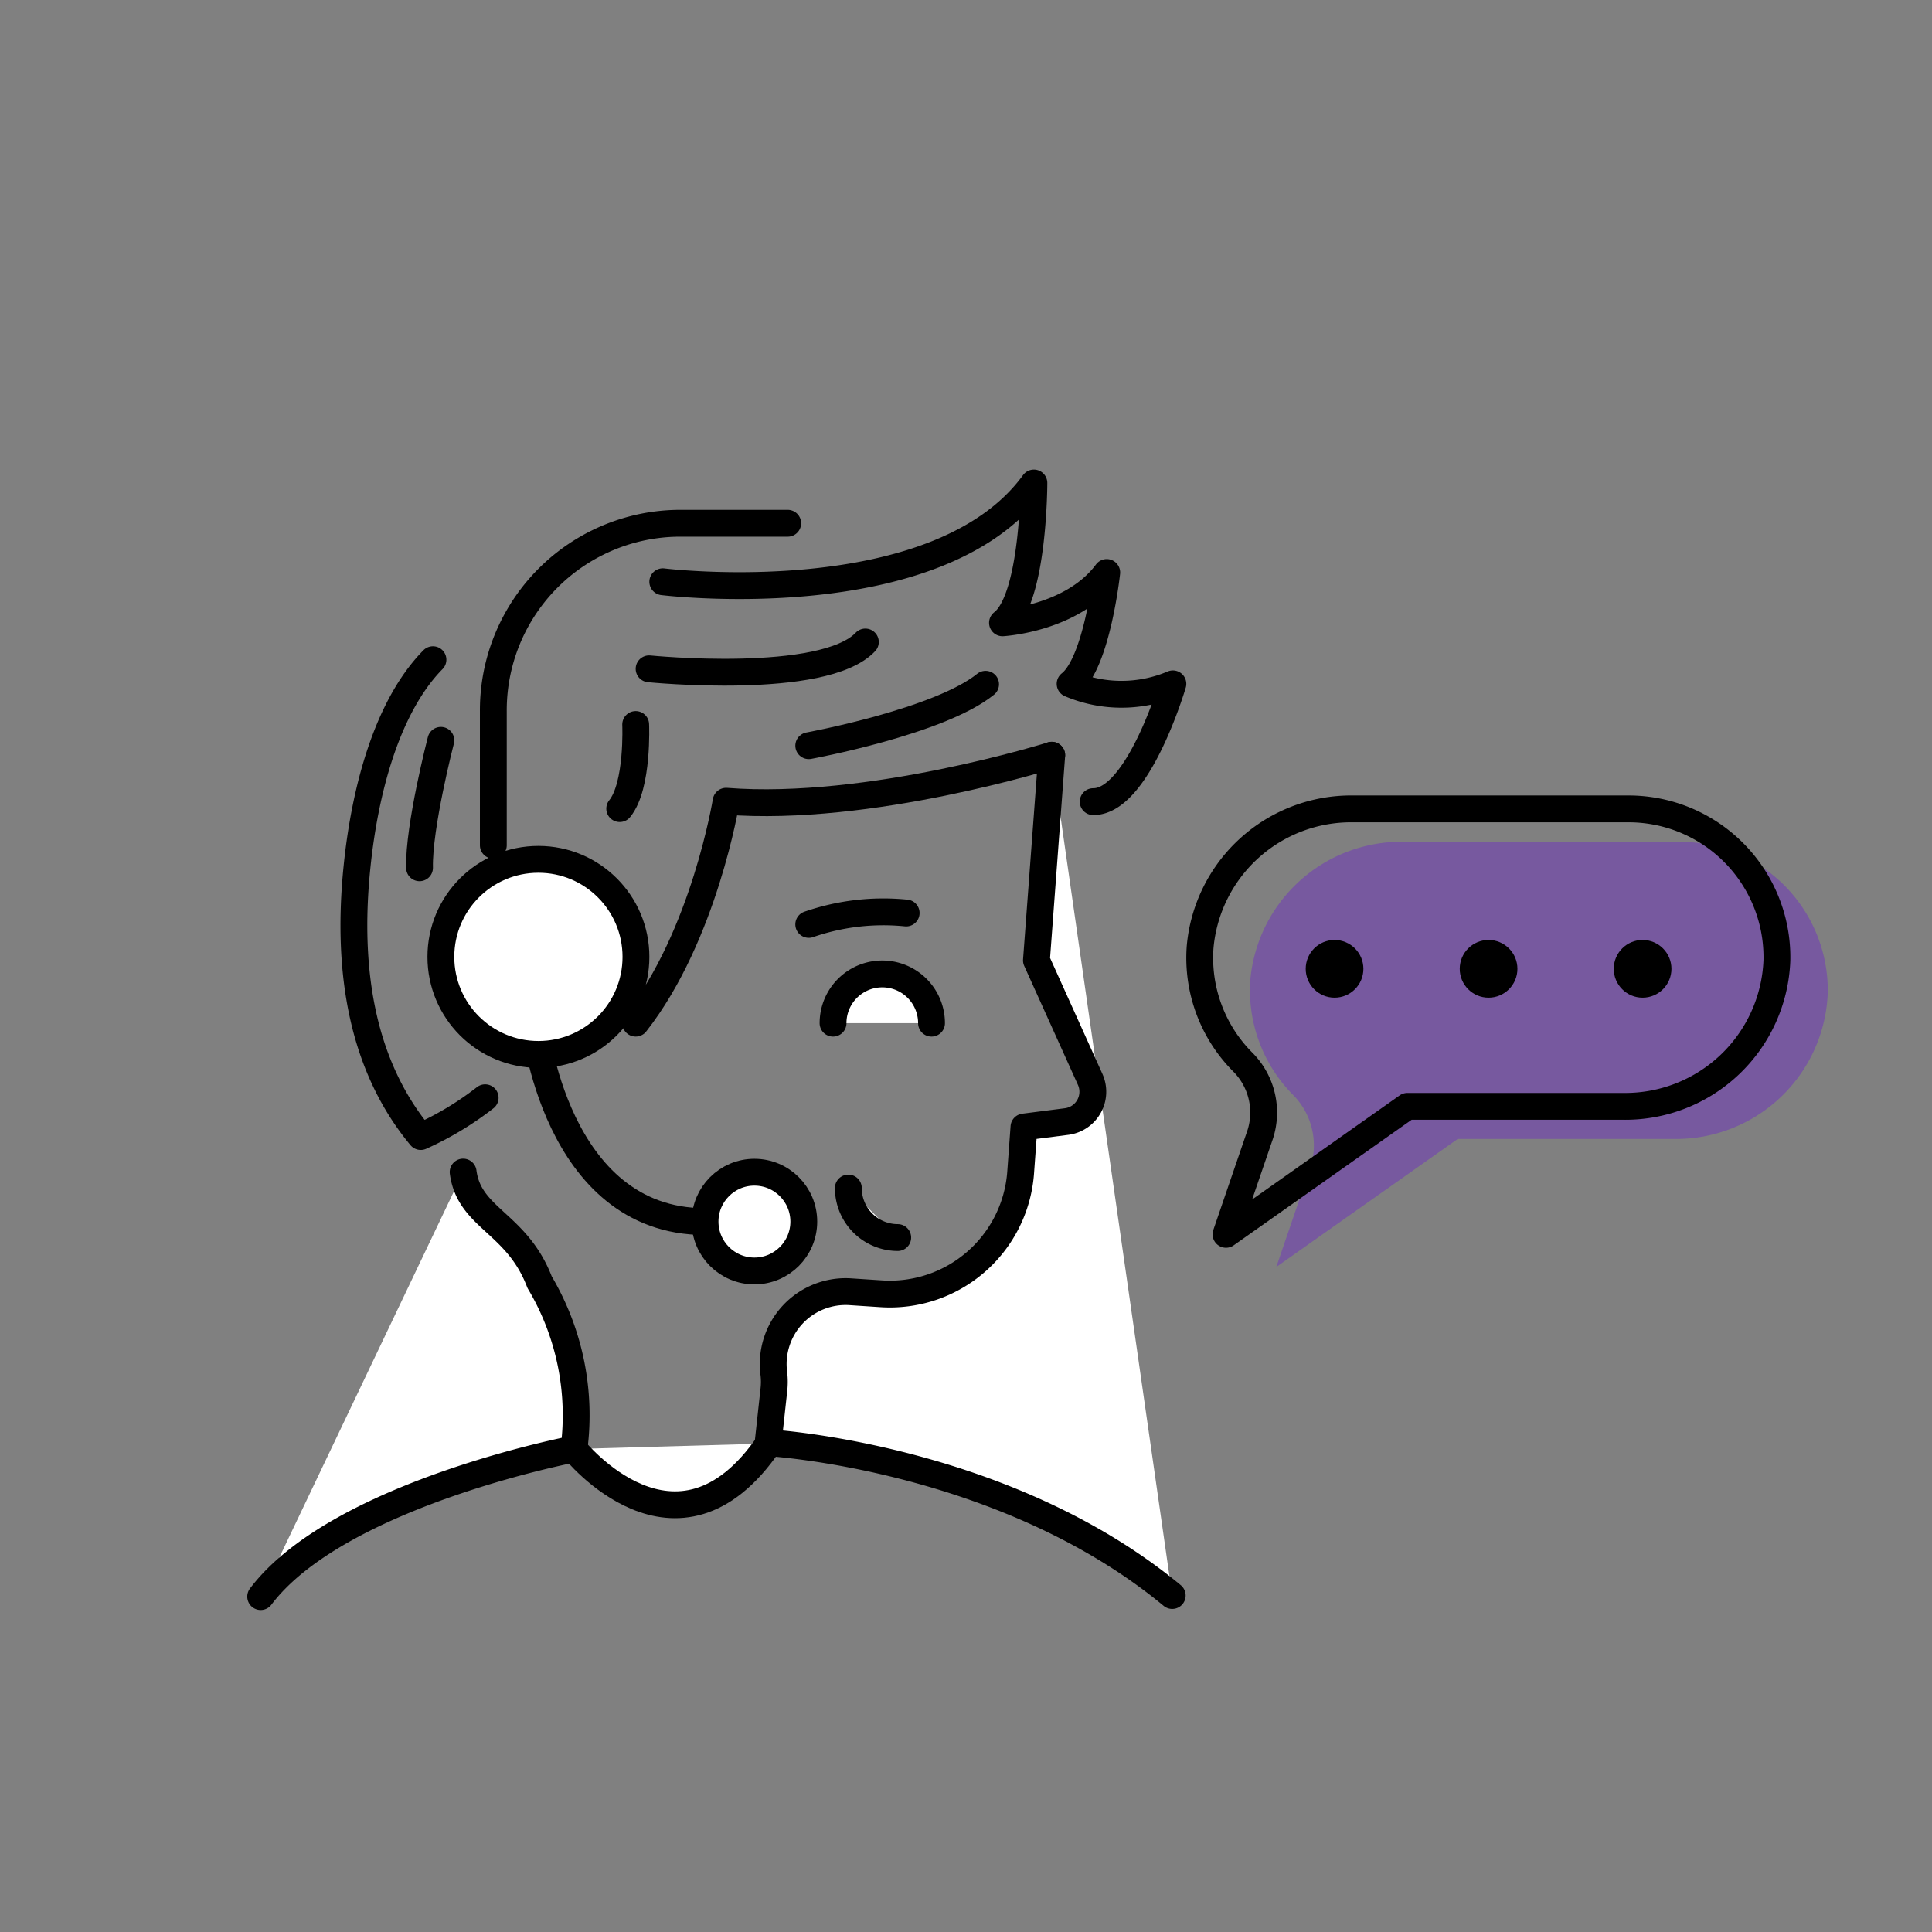 <svg xmlns="http://www.w3.org/2000/svg" viewBox="0 0 144 144"><rect x="0" y="0" width="144" height="144" fill="#808080" stroke="none"/> <defs> <style>.cls-1{fill:#6b20ce;opacity:0.4;}.cls-2{fill:#fff;}.cls-2,.cls-3{stroke:#000;stroke-linecap:round;stroke-linejoin:round;stroke-width:2px;}.cls-3{fill:none;}</style> </defs> <title>Customer Service copy</title> <g id="Layer_2"> <path class="cls-1" d="M125.16,62.74H104.59a11.31,11.31,0,0,0-11.4,10.31,11.07,11.07,0,0,0,3.24,8.61,5.33,5.33,0,0,1,1.18,5.52l-2.48,7.25,13.52-9.54h16.14A11.31,11.31,0,0,0,136.23,74,11.08,11.08,0,0,0,125.16,62.74Z"></path> <path class="cls-2" d="M78.39,56.29,77.25,71.58l4,8.86a2.24,2.24,0,0,1-1.73,3.15L76.32,84l-.25,3.43a9.77,9.77,0,0,1-10.4,9l-2.28-.15a5.4,5.4,0,0,0-5.71,6.12,5.28,5.28,0,0,1,0,1.19l-.43,3.94s17.58,1,30.12,11.39"></path> <path class="cls-2" d="M34.52,87.36c.46,3.48,4,3.75,5.7,8.21A19.4,19.4,0,0,1,42.78,108s-17.57,3.35-23.35,11"></path> <path class="cls-2" d="M60.28,68.9a17,17,0,0,1,7.26-.85"></path> <path class="cls-3" d="M78.39,56.29s-13.58,4.27-24.27,3.43c0,0-1.62,10-6.74,16.54"></path> <path class="cls-2" d="M62.09,76.26a3.67,3.67,0,0,1,7.34,0"></path> <path class="cls-3" d="M36.77,63v-10A13.94,13.94,0,0,1,50.71,39h8"></path> <path class="cls-3" d="M39.84,76.26s1.49,14.79,12.7,14.79"></path> <circle class="cls-2" cx="56.23" cy="91.05" r="3.68"></circle> <path class="cls-2" d="M66.91,92.24a3.69,3.69,0,0,1-3.68-3.69"></path> <path class="cls-3" d="M49.4,43.36S69.87,45.88,77.06,36c0,0,0,8.62-2.34,10.42,0,0,5.2-.29,7.77-3.75,0,0-.72,6.73-2.73,8.3a9.83,9.83,0,0,0,7.66,0s-2.59,8.81-5.94,8.78"></path> <path class="cls-3" d="M32.27,49.17c-3.42,3.48-5.09,9.73-5.67,15.54-.78,7.77.42,14.77,4.76,20a23.36,23.36,0,0,0,4.8-2.89"></path> <path class="cls-2" d="M42.78,108s7.67,9.62,14.52-.41"></path> <path class="cls-3" d="M48.38,49.85s13,1.3,16.12-2"></path> <path class="cls-3" d="M47.38,54s.2,4.56-1.19,6.27"></path> <path class="cls-3" d="M60.28,55.58S70,53.8,73.46,51"></path> <path class="cls-3" d="M121.41,60.29H100.84a11.3,11.3,0,0,0-11.39,10.3,11,11,0,0,0,3.23,8.62,5.33,5.33,0,0,1,1.19,5.52L91.38,92l13.52-9.54H121a11.31,11.31,0,0,0,11.44-10.87A11.06,11.06,0,0,0,121.41,60.29Z"></path> <circle cx="99.47" cy="72.21" r="2.15"></circle> <circle cx="110.95" cy="72.21" r="2.15"></circle> <circle cx="122.43" cy="72.21" r="2.15"></circle> <circle class="cls-2" cx="40.13" cy="71.32" r="7.27"></circle> <path class="cls-3" d="M32.86,55.18s-1.66,6.41-1.59,9.5"></path> </g> </svg>